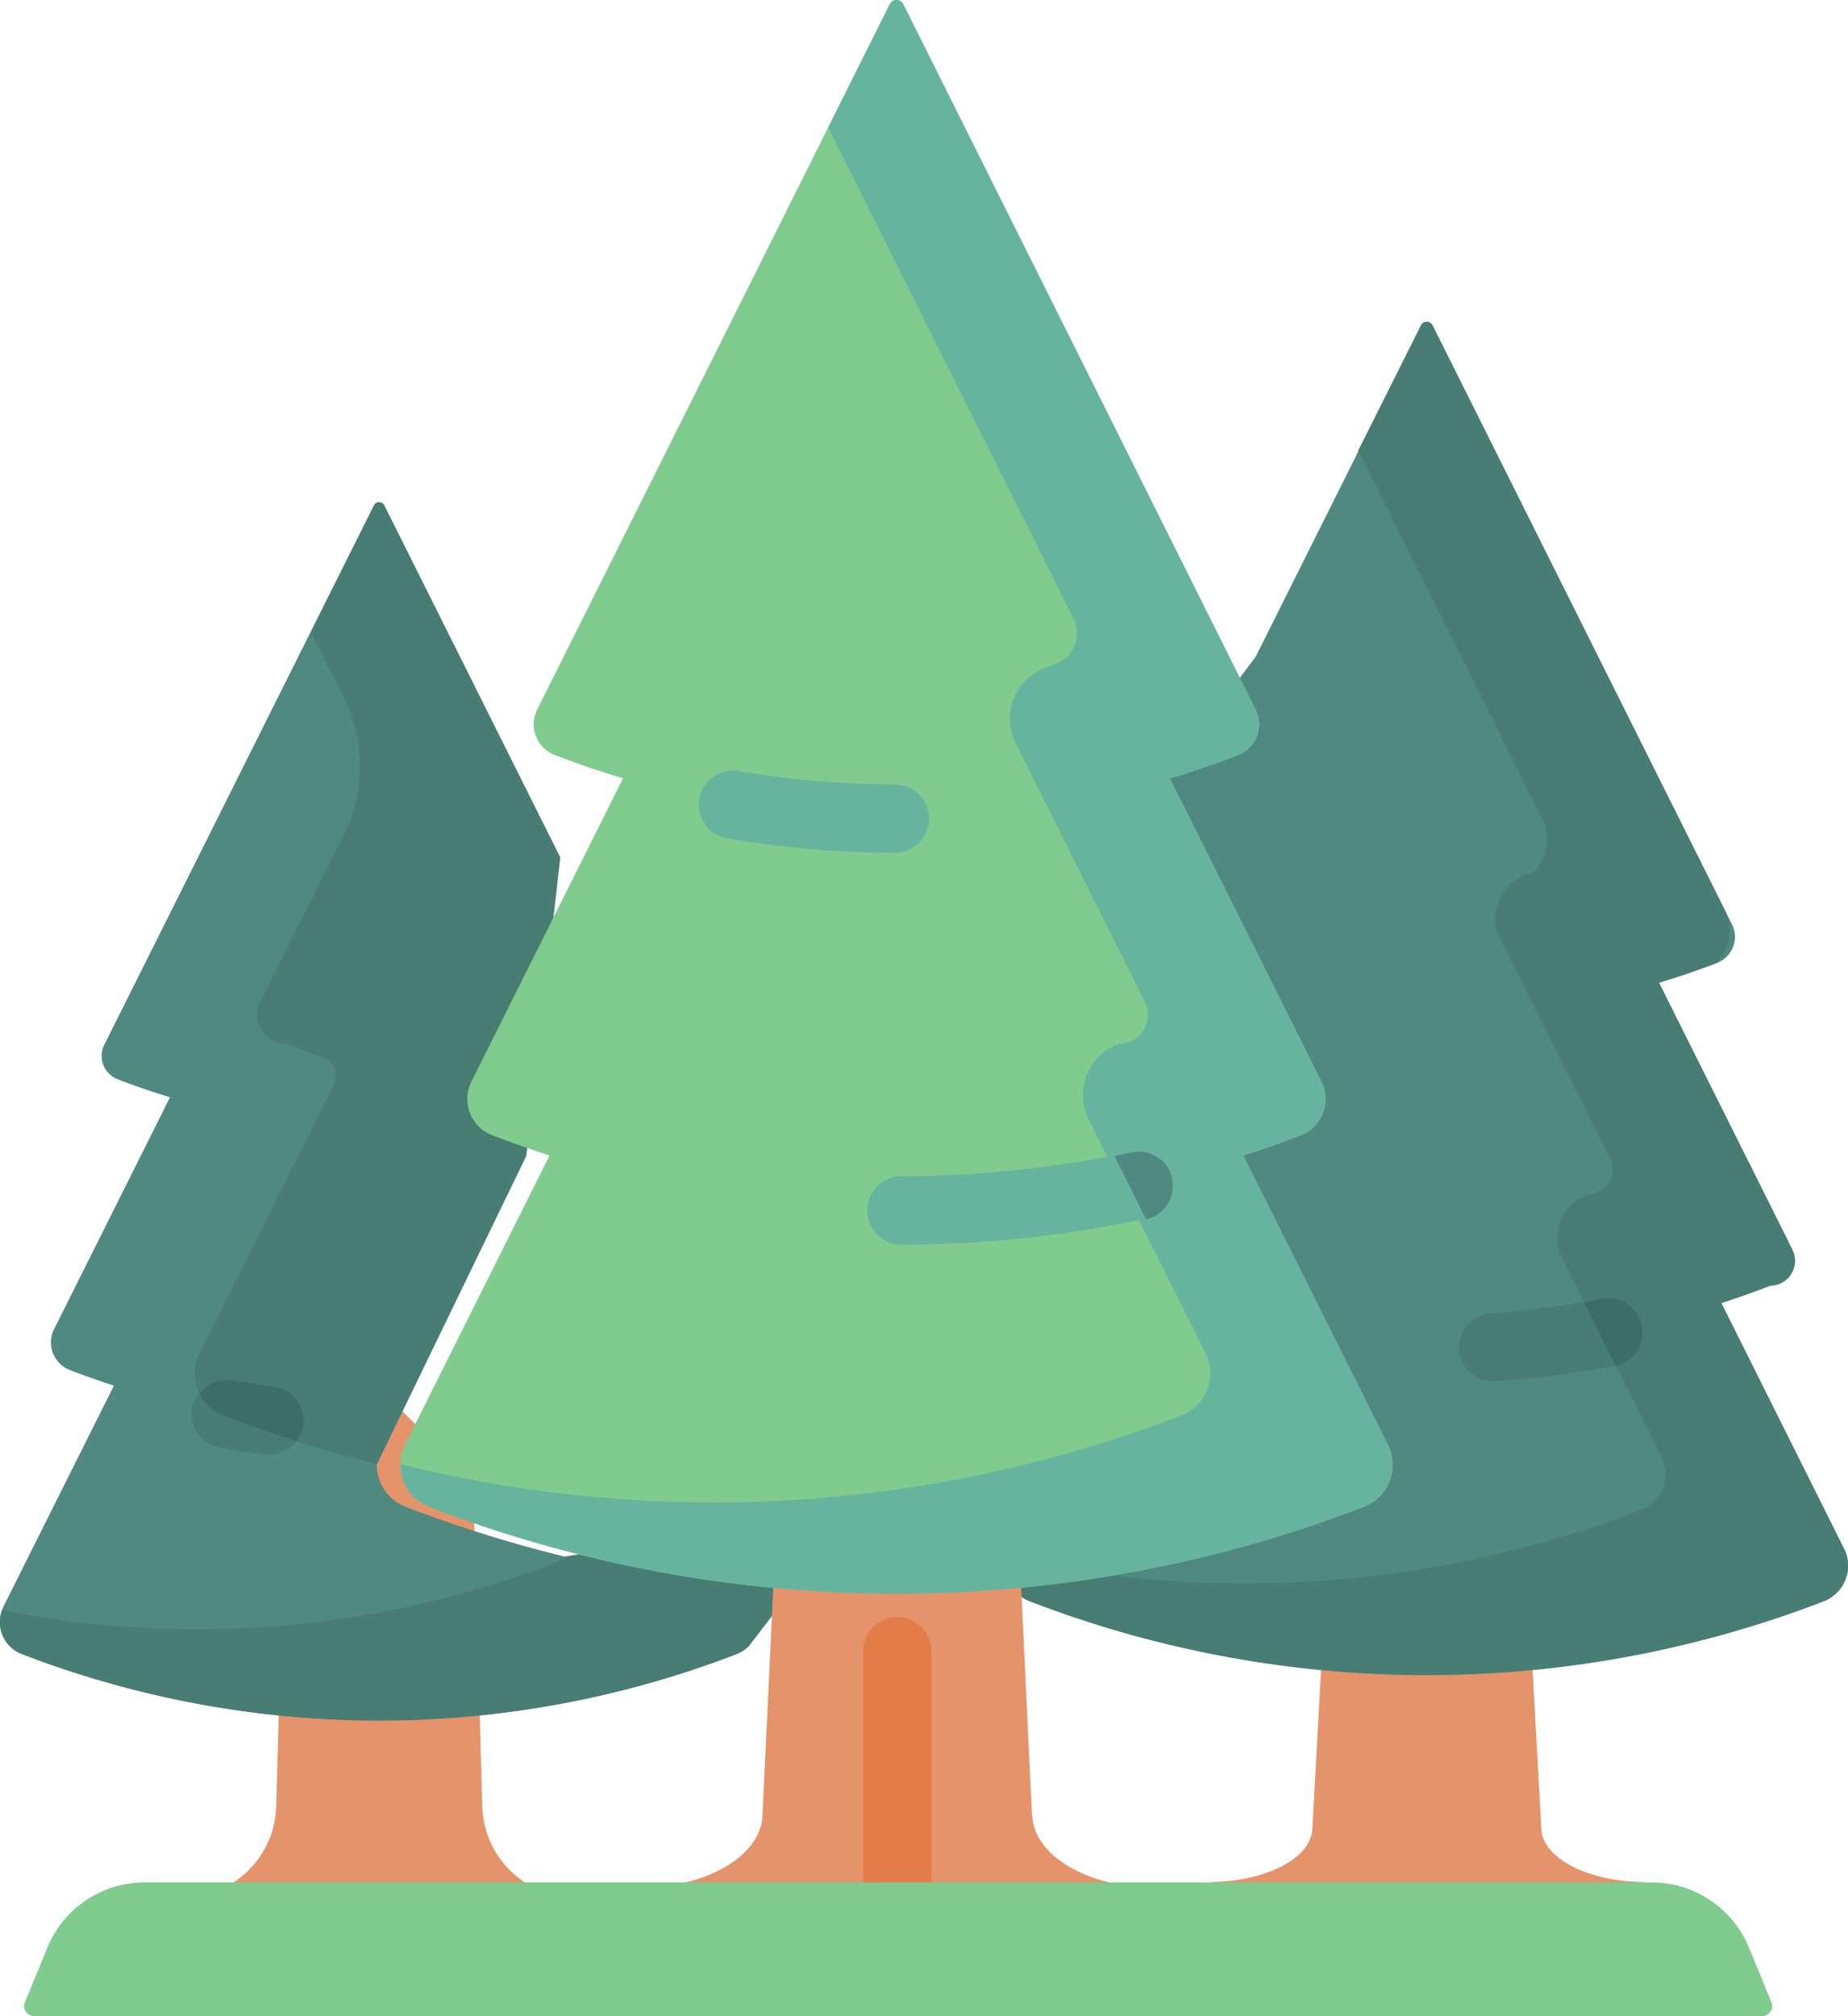 <svg xmlns="http://www.w3.org/2000/svg" width="35.735" height="38.969"><path fill="#e4936b" d="m29.805 35.357-.2-3.655-1.928-.632-2.1.632-.2 3.655c-.031.568-.92 1.019-2.005 1.019l4.074.676 4.366-.676c-1.089-.001-1.976-.452-2.007-1.019" data-name="Path 1505"/><path fill="#4f8980" d="m35.656 29.931-2.371-4.746q.475-.154.943-.334a.636.636 0 0 0 .34-.878l-2.487-4.978q.567-.17 1.123-.384a.54.54 0 0 0 .289-.742L27.703 6.29a.123.123 0 0 0-.22 0l-3.2 6.4-2.979 3.979-1.682 14.075a.7.7 0 0 0 .294.208 21.36 21.36 0 0 0 15.349 0 .735.735 0 0 0 .393-1.017Z" data-name="Path 1506"/><path fill="#477d73" d="m35.656 29.931-2.371-4.746q.475-.154.943-.334a.482.482 0 0 0 .431-.7l-2.58-5.159q.567-.17 1.123-.384a.93.93 0 0 0 .161-.995L27.698 6.286a.123.123 0 0 0-.22 0l-1.215 2.423 3.57 7.141a.93.93 0 0 1-.161.995l-.181.068a.89.89 0 0 0-.484 1.231l2.122 4.244a.482.482 0 0 1-.431.7h-.009a.89.89 0 0 0-.484 1.231l1.923 3.846a.735.735 0 0 1-.393 1.015 21.36 21.36 0 0 1-9.942 1.305l-1.384-.347-.793.6a.7.7 0 0 0 .294.208 21.36 21.36 0 0 0 15.349 0 .736.736 0 0 0 .4-1.017Z" data-name="Path 1507"/><path fill="#477d73" d="M28.869 26.701a.661.661 0 0 1-.045-1.32 18 18 0 0 0 2.151-.282.662.662 0 0 1 .252 1.3 19 19 0 0 1-2.31.3Z" data-name="Path 1508"/><path fill="#3d6e66" d="M31.749 25.626a.66.66 0 0 0-.774-.521q-.173.034-.347.064l.615 1.231a.66.66 0 0 0 .506-.774" data-name="Path 1509"/><path fill="#e4936b" d="m5.34 34.917.18-6.291 1.814-1.788 1.814 1.788.178 6.291a1.806 1.806 0 0 0 1.806 1.755h-7.6a1.806 1.806 0 0 0 1.808-1.755" data-name="Path 1510"/><path fill="#4f8980" d="m14.478 31.816.027-.945-.1-.191a25.2 25.2 0 0 1-6.565-1.558.87.87 0 0 1-.463-1.2l2.795-5.59q-.559-.181-1.111-.393a.75.75 0 0 1-.4-1.034l2.169-4.338-3.4-6.8a.111.111 0 0 0-.2 0L2.017 20.193a.484.484 0 0 0 .259.668q.5.193 1.011.347L1.046 25.69a.573.573 0 0 0 .307.791q.422.163.85.3L.066 31.054a.66.66 0 0 0 .354.914 19.23 19.23 0 0 0 13.82 0 .7.7 0 0 0 .235-.154Z" data-name="Path 1511"/><g fill="#477d73" data-name="Group 561"><path d="M6.647 13.48a2.97 2.97 0 0 1 0 2.652l-1.613 3.225a.567.567 0 0 0 .507.821q.342.132.688.252a.39.39 0 0 1 .222.544l-2.594 5.188a.87.87 0 0 0 .463 1.2 25 25 0 0 0 2.97.937l2.887-5.957.657-5.765-3.4-6.8a.111.111 0 0 0-.2 0l-1.223 2.445Z" data-name="Path 1512"/><path d="m14.507 29.507-3.586.578a.7.7 0 0 1-.2.123 19.23 19.23 0 0 1-10.677.912.66.66 0 0 0 .382.851 19.23 19.23 0 0 0 13.82 0 .7.7 0 0 0 .235-.154l.865-1.127Z" data-name="Path 1513"/><path d="m5.212 28.117-.085-.005a18 18 0 0 1-.847-.13.661.661 0 1 1 .231-1.3q.39.07.782.12a.661.661 0 0 1-.083 1.316Z" data-name="Path 1514"/></g><path fill="#3d6e66" d="M4.321 27.358q.7.27 1.416.5a.661.661 0 0 0-.442-1.056q-.39-.05-.782-.12a.66.66 0 0 0-.652.263.86.86 0 0 0 .46.416Z" data-name="Path 1515"/><path fill="#e4936b" d="m19.956 35.102-.235-4.956-2.371-.822-2.371.822-.235 4.956c-.037.77-1.083 1.382-2.362 1.382l4.971 1.1 4.971-1.1c-1.279 0-2.326-.613-2.362-1.382Z" data-name="Path 1516"/><path fill="#e27d47" d="M18.012 31.916a.661.661 0 1 0-1.322 0v5.234h1.322Z" data-name="Path 1517"/><path fill="#e27d47" d="M17.352 29.933a.66.66 0 0 1-.661-.661v-3.3a.661.661 0 1 1 1.322 0v3.3a.66.66 0 0 1-.661.661" data-name="Path 1518"/><path fill="#80cb8e" d="m26.838 27.926-2.795-5.59q.559-.181 1.111-.393a.75.75 0 0 0 .4-1.034l-2.932-5.863q.667-.2 1.322-.452a.636.636 0 0 0 .339-.874L17.465.08a.145.145 0 0 0-.259 0l-6.82 13.638a.636.636 0 0 0 .339.874q.654.252 1.322.452l-2.932 5.863a.75.75 0 0 0 .4 1.034q.551.212 1.111.393l-2.795 5.59a.87.87 0 0 0 .463 1.2 25.16 25.16 0 0 0 18.078 0 .87.87 0 0 0 .464-1.2Z" data-name="Path 1519"/><path fill="#66b49d" d="m26.838 27.926-2.795-5.59q.559-.181 1.111-.393a.75.75 0 0 0 .4-1.034l-2.932-5.863q.667-.2 1.322-.452a.636.636 0 0 0 .339-.874L17.466.08a.145.145 0 0 0-.259 0l-1.191 2.384 4.743 9.491a.636.636 0 0 1-.339.874l-.211.08a1.05 1.05 0 0 0-.571 1.452l2.5 5a.567.567 0 0 1-.507.821h-.011a1.05 1.05 0 0 0-.569 1.452l2.264 4.527a.87.87 0 0 1-.463 1.195 25.16 25.16 0 0 1-15.108.943.87.87 0 0 0 .555.825 25.16 25.16 0 0 0 18.078 0 .87.87 0 0 0 .463-1.2Z" data-name="Path 1520"/><path fill="#66b49d" d="M17.43 24.056a.661.661 0 0 1 0-1.322 21 21 0 0 0 4.393-.462.661.661 0 0 1 .279 1.292 22.5 22.5 0 0 1-4.671.492Z" data-name="Path 1521"/><path fill="#4f8980" d="M22.667 22.783a.66.66 0 0 0-.784-.508l-.332.068.612 1.224a.66.66 0 0 0 .5-.783Z" data-name="Path 1522"/><path fill="#66b49d" d="M17.301 16.481a19 19 0 0 1-3.193-.27.661.661 0 1 1 .222-1.3 18 18 0 0 0 2.971.25.661.661 0 1 1 0 1.322Z" data-name="Path 1523"/><path fill="#80cb8e" d="M31.924 36.384H2.811a2.03 2.03 0 0 0-1.887 1.241l-.442 1.074a.19.19 0 0 0 .02.184.2.2 0 0 0 .168.086h33.396a.2.2 0 0 0 .168-.086.19.19 0 0 0 .02-.184l-.442-1.074a2.03 2.03 0 0 0-1.888-1.241" data-name="Path 1524"/></svg>